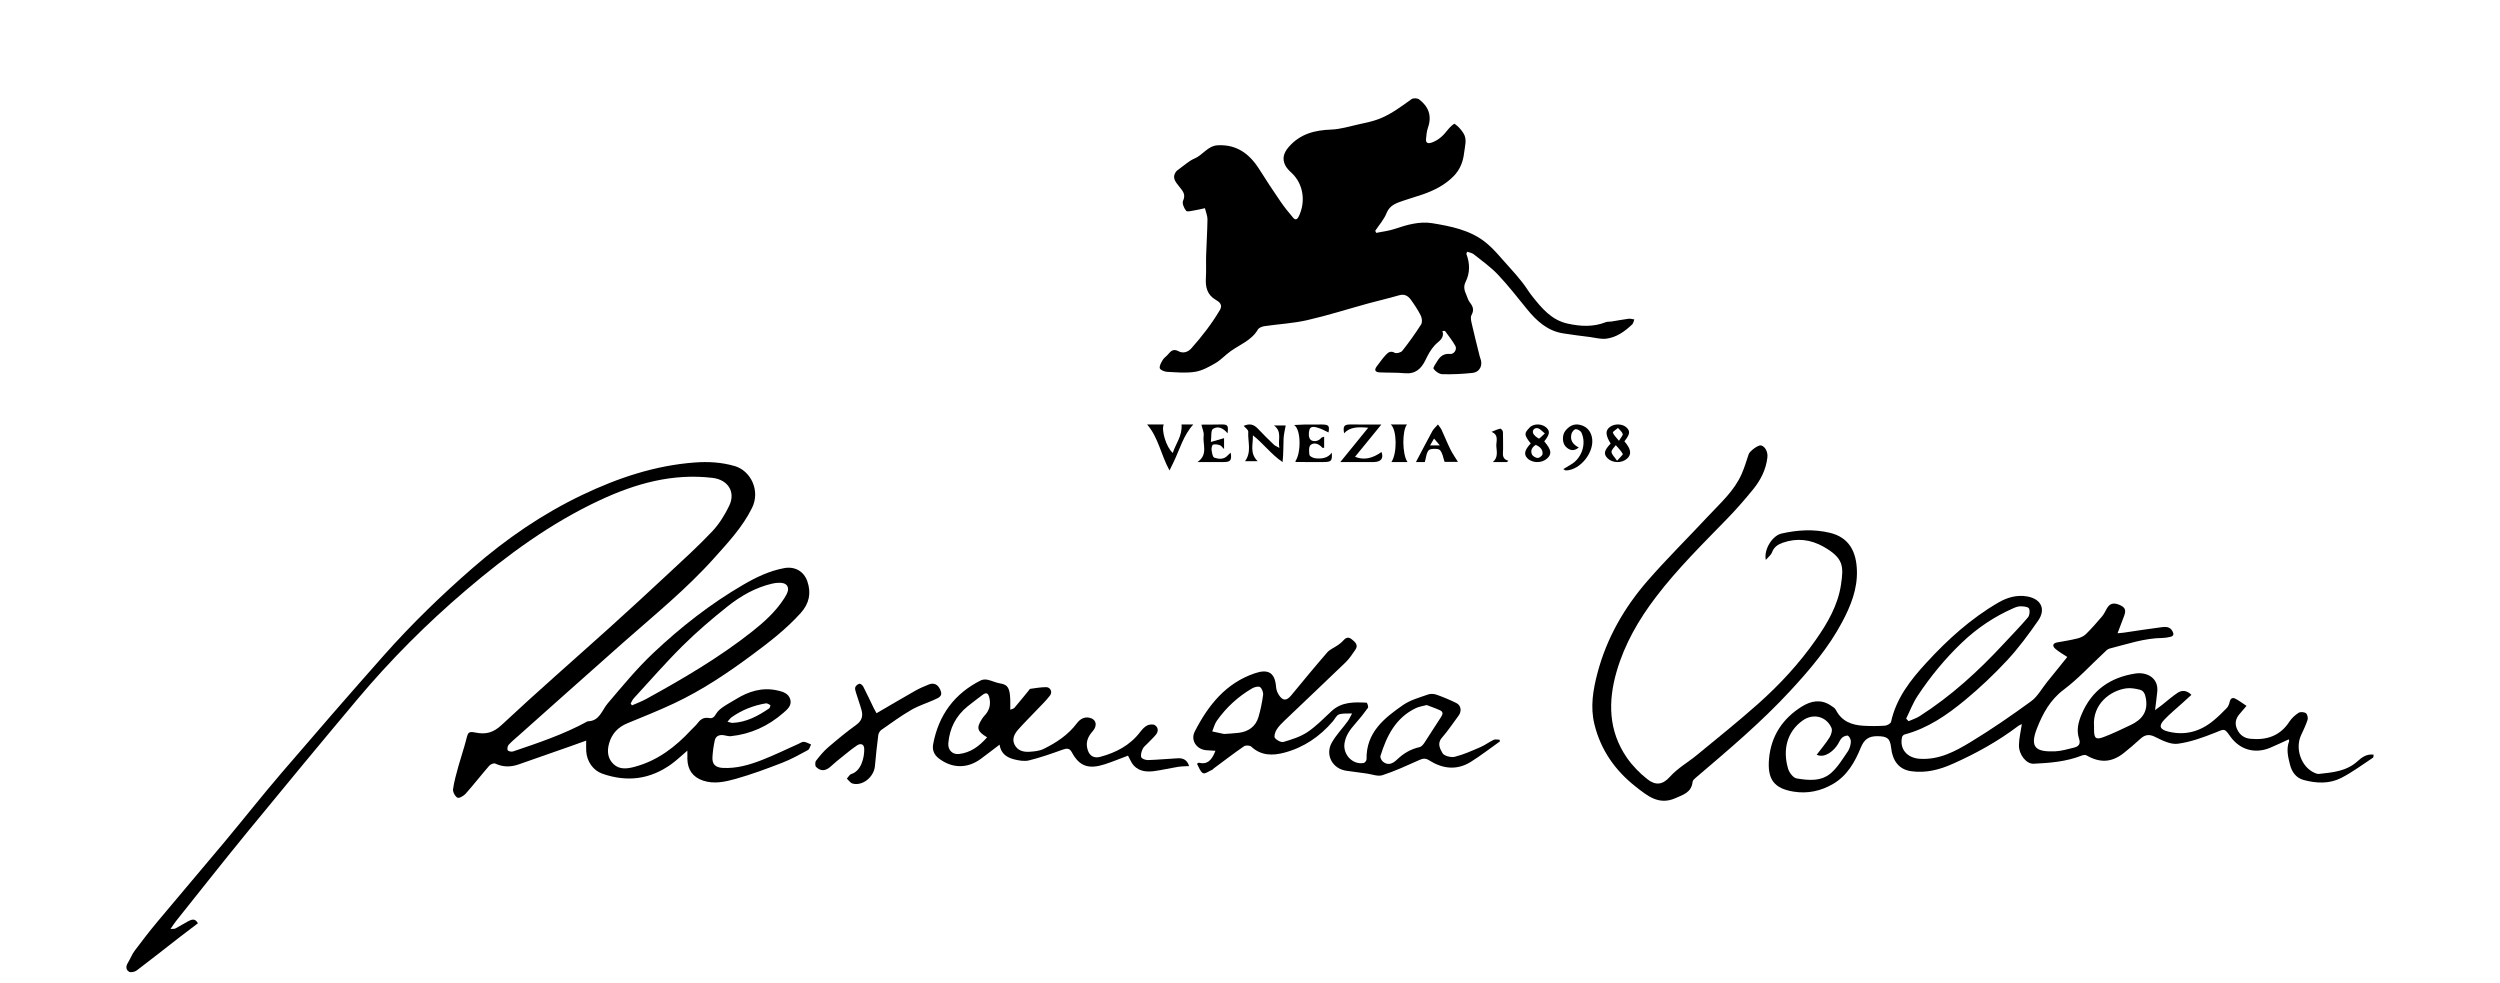 <svg width="178" height="70" viewBox="0 0 178 70" fill="none" xmlns="http://www.w3.org/2000/svg">
<path d="M85.791 14.823C85.522 14.881 85.286 14.942 85.046 14.979C84.843 15.01 84.531 15.103 84.454 15.009C84.302 14.828 84.152 14.471 84.233 14.299C84.459 13.817 84.18 13.572 83.941 13.26C83.718 12.97 83.429 12.666 83.712 12.252C83.774 12.161 83.872 12.091 83.964 12.026C84.325 11.769 84.662 11.45 85.06 11.282C85.647 11.033 85.995 10.382 86.697 10.344C88.05 10.272 88.968 10.95 89.664 12.056C90.153 12.835 90.661 13.603 91.181 14.361C91.454 14.76 91.761 15.137 92.075 15.506C92.239 15.698 92.371 15.622 92.477 15.4C92.975 14.36 92.814 13.098 91.953 12.301C91.782 12.143 91.606 11.966 91.505 11.76C91.272 11.285 91.407 10.87 91.754 10.469C92.567 9.528 93.611 9.267 94.789 9.225C95.435 9.202 96.076 8.998 96.715 8.858C97.182 8.756 97.656 8.662 98.104 8.499C98.99 8.175 99.74 7.607 100.501 7.059C100.622 6.973 100.917 6.984 101.039 7.075C101.71 7.582 101.966 8.242 101.672 9.085C101.582 9.344 101.556 9.629 101.532 9.906C101.505 10.207 101.707 10.231 101.919 10.158C102.395 9.994 102.752 9.673 103.057 9.271C103.199 9.083 103.519 8.782 103.571 8.817C103.817 8.984 104.034 9.227 104.197 9.485C104.474 9.924 104.298 10.405 104.246 10.874C104.175 11.514 103.954 12.074 103.505 12.536C102.883 13.176 102.112 13.559 101.289 13.846C100.855 13.997 100.411 14.116 99.977 14.269C99.474 14.447 98.961 14.568 98.718 15.182C98.538 15.635 98.19 16.018 97.917 16.432C97.94 16.482 97.963 16.532 97.985 16.581C98.428 16.489 98.886 16.442 99.311 16.297C100.181 16 101.08 15.746 101.977 15.892C103.29 16.107 104.635 16.372 105.721 17.216C106.375 17.724 106.899 18.409 107.468 19.026C107.793 19.377 108.103 19.743 108.399 20.119C108.643 20.427 108.842 20.773 109.087 21.081C109.774 21.947 110.467 22.793 111.633 23.046C112.551 23.244 113.443 23.29 114.334 22.939C114.457 22.891 114.606 22.914 114.741 22.892C115.147 22.827 115.549 22.747 115.956 22.695C116.088 22.677 116.228 22.727 116.364 22.745C116.315 22.864 116.297 23.016 116.212 23.097C115.688 23.598 115.098 24.019 114.372 24.114C114 24.163 113.605 24.048 113.222 23.999C112.577 23.915 111.931 23.839 111.289 23.735C110.189 23.558 109.419 22.864 108.737 22.029C108.056 21.194 107.394 20.337 106.656 19.556C106.14 19.011 105.514 18.57 104.924 18.099C104.8 18.001 104.618 17.979 104.467 17.923C104.424 18.027 104.398 18.058 104.405 18.076C104.66 18.751 104.676 19.426 104.349 20.076C104.182 20.409 104.267 20.695 104.402 20.994C104.483 21.174 104.531 21.38 104.649 21.53C104.878 21.82 104.973 22.066 104.768 22.442C104.669 22.625 104.768 22.939 104.822 23.183C104.973 23.859 105.147 24.529 105.313 25.201C105.336 25.297 105.355 25.395 105.392 25.485C105.604 26.002 105.371 26.497 104.824 26.554C104.119 26.627 103.407 26.662 102.699 26.643C102.477 26.637 102.202 26.45 102.07 26.259C102.012 26.175 102.236 25.872 102.354 25.681C102.558 25.35 102.822 25.157 103.25 25.202C103.526 25.231 103.756 24.878 103.623 24.634C103.417 24.256 103.14 23.919 102.888 23.569C102.874 23.55 102.81 23.567 102.699 23.567C102.867 24.103 102.438 24.277 102.158 24.579C101.886 24.872 101.68 25.242 101.506 25.609C101.199 26.258 100.778 26.646 100.013 26.574C99.423 26.518 98.826 26.542 98.233 26.514C97.931 26.5 97.814 26.36 98.03 26.079C98.244 25.803 98.44 25.51 98.679 25.259C98.833 25.099 99.011 24.951 99.3 25.118C99.422 25.189 99.747 25.101 99.845 24.977C100.322 24.374 100.772 23.746 101.185 23.097C101.278 22.951 101.248 22.649 101.163 22.477C100.964 22.076 100.713 21.698 100.451 21.337C100.253 21.066 99.997 20.913 99.62 21.023C98.892 21.237 98.151 21.403 97.419 21.604C95.972 22.001 94.538 22.46 93.078 22.794C92.08 23.022 91.044 23.074 90.028 23.223C89.862 23.248 89.64 23.33 89.565 23.459C89.108 24.238 88.291 24.527 87.615 25.009C87.245 25.274 86.931 25.627 86.542 25.854C86.087 26.119 85.595 26.393 85.09 26.473C84.438 26.576 83.756 26.509 83.089 26.474C82.904 26.465 82.605 26.337 82.577 26.213C82.537 26.041 82.683 25.806 82.791 25.623C82.874 25.482 83.028 25.386 83.139 25.26C83.353 25.02 83.515 24.791 83.926 25.014C84.193 25.158 84.55 25.111 84.827 24.799C85.583 23.946 86.279 23.054 86.859 22.067C87.084 21.684 86.794 21.484 86.569 21.353C85.937 20.986 85.819 20.433 85.86 19.767C85.892 19.245 85.86 18.72 85.876 18.197C85.903 17.333 85.96 16.471 85.972 15.608C85.973 15.37 85.864 15.129 85.791 14.823Z" fill="black"/>
<path d="M48.941 53.445C48.505 53.816 48.176 54.135 47.807 54.401C46.29 55.498 44.647 55.704 42.883 55.086C42.23 54.856 41.782 54.214 41.739 53.481C41.725 53.261 41.737 53.04 41.737 52.731C41.316 52.882 40.975 53.008 40.631 53.128C39.398 53.561 38.165 53.994 36.931 54.425C36.366 54.622 35.815 54.628 35.258 54.365C35.159 54.318 34.921 54.419 34.831 54.524C34.262 55.178 33.729 55.864 33.154 56.512C33.013 56.669 32.688 56.856 32.573 56.795C32.401 56.703 32.231 56.387 32.257 56.192C32.332 55.635 32.494 55.087 32.643 54.542C32.821 53.897 33.044 53.263 33.206 52.614C33.328 52.125 33.373 52.061 33.881 52.163C34.594 52.306 35.128 52.167 35.718 51.616C38.242 49.255 40.851 46.987 43.419 44.672C44.822 43.407 46.211 42.126 47.592 40.838C48.647 39.855 49.718 38.886 50.707 37.838C51.204 37.311 51.608 36.661 51.922 36.004C52.395 35.019 51.824 34.155 50.735 34.025C47.891 33.686 45.259 34.426 42.72 35.609C39.209 37.245 36.117 39.515 33.181 42.016C30.394 44.391 27.812 46.974 25.456 49.778C22.834 52.899 20.236 56.04 17.652 59.193C15.922 61.304 14.235 63.451 12.53 65.584C12.409 65.736 12.306 65.902 12.139 66.142C12.302 66.128 12.41 66.148 12.486 66.108C12.794 65.946 13.089 65.76 13.395 65.596C13.636 65.467 13.887 65.36 14.091 65.737C13.655 66.069 13.221 66.391 12.796 66.722C11.778 67.512 10.771 68.314 9.743 69.089C9.605 69.194 9.327 69.262 9.197 69.191C8.976 69.07 8.939 68.823 9.096 68.57C9.271 68.288 9.386 67.965 9.582 67.701C10.11 66.993 10.65 66.294 11.216 65.616C12.795 63.724 14.397 61.851 15.976 59.959C17.348 58.315 18.674 56.631 20.067 55.006C22.474 52.199 24.897 49.406 27.349 46.641C29.313 44.427 31.435 42.371 33.667 40.429C36.043 38.362 38.618 36.594 41.459 35.238C44.003 34.024 46.649 33.136 49.483 32.928C50.434 32.858 51.375 32.912 52.307 33.182C53.453 33.513 54.154 34.937 53.543 36.168C52.863 37.539 51.843 38.622 50.846 39.737C48.871 41.947 46.572 43.806 44.361 45.761C41.876 47.959 39.402 50.169 36.924 52.375C36.683 52.589 36.431 52.792 36.216 53.031C36.138 53.119 36.098 53.333 36.153 53.419C36.203 53.499 36.42 53.54 36.532 53.502C38.341 52.888 40.154 52.282 41.838 51.357C42.694 51.35 42.847 50.575 43.274 50.075C44.317 48.851 45.344 47.597 46.51 46.498C48.466 44.653 50.584 42.992 52.916 41.636C53.829 41.105 54.778 40.645 55.836 40.45C56.584 40.313 57.231 40.664 57.482 41.388C57.775 42.237 57.611 42.98 57.011 43.646C55.983 44.788 54.776 45.718 53.549 46.627C51.797 47.926 49.989 49.139 48.014 50.07C46.918 50.585 45.792 51.035 44.671 51.496C44.006 51.77 43.564 52.234 43.369 52.925C43.214 53.471 43.258 54.005 43.685 54.407C44.123 54.82 44.684 54.732 45.196 54.594C46.811 54.162 48.085 53.186 49.205 51.979C49.367 51.805 49.554 51.65 49.695 51.46C49.9 51.185 50.146 51.06 50.486 51.125C50.752 51.176 50.872 51.024 50.999 50.806C51.108 50.62 51.297 50.467 51.479 50.34C51.776 50.135 52.099 49.966 52.408 49.776C53.307 49.22 54.265 48.925 55.324 49.154C55.719 49.239 56.152 49.358 56.272 49.813C56.386 50.244 56.047 50.519 55.769 50.762C54.697 51.693 53.459 52.269 52.039 52.416C51.865 52.434 51.682 52.364 51.502 52.342C51.198 52.304 50.956 52.417 50.89 52.721C50.804 53.115 50.748 53.521 50.726 53.924C50.7 54.422 50.951 54.646 51.458 54.675C52.429 54.729 53.342 54.464 54.226 54.122C55.117 53.777 55.977 53.352 56.851 52.963C56.979 52.906 57.115 52.805 57.237 52.817C57.412 52.835 57.578 52.939 57.748 53.007C57.675 53.143 57.638 53.345 57.524 53.406C56.926 53.73 56.326 54.064 55.693 54.309C54.601 54.731 53.499 55.142 52.373 55.458C51.631 55.666 50.845 55.841 50.063 55.581C49.331 55.337 48.959 54.814 48.941 54.039C48.939 53.876 48.941 53.71 48.941 53.445ZM44.903 50.092C44.934 50.136 44.965 50.179 44.996 50.223C45.339 50.071 45.694 49.942 46.021 49.761C48.626 48.327 51.192 46.828 53.534 44.98C54.4 44.297 55.224 43.556 55.83 42.613C56.029 42.302 56.271 41.894 55.969 41.623C55.774 41.448 55.312 41.477 55 41.549C53.795 41.823 52.733 42.434 51.781 43.193C50.679 44.07 49.603 44.992 48.603 45.983C47.393 47.182 46.273 48.472 45.119 49.727C45.026 49.83 44.974 49.97 44.903 50.092ZM51.797 51.389C51.981 51.432 52.072 51.475 52.161 51.47C53.143 51.426 53.971 50.977 54.76 50.441C54.82 50.401 54.864 50.216 54.849 50.206C54.749 50.145 54.624 50.062 54.522 50.08C53.634 50.231 52.811 50.555 52.074 51.08C51.989 51.14 51.931 51.237 51.797 51.389Z" fill="black"/>
<path d="M147.191 46.776C146.893 46.577 146.591 46.415 146.342 46.195C146.128 46.007 146.123 45.802 146.48 45.738C146.964 45.652 147.452 45.574 147.927 45.455C148.141 45.401 148.37 45.294 148.524 45.143C148.922 44.75 149.293 44.327 149.655 43.901C149.797 43.734 149.895 43.529 150.002 43.334C150.205 42.964 150.488 42.882 150.922 43.074C151.312 43.248 151.39 43.428 151.241 43.844C151.099 44.234 150.947 44.62 150.769 45.089C150.973 45.07 151.089 45.064 151.204 45.047C152.107 44.915 153.009 44.769 153.914 44.656C154.196 44.621 154.503 44.606 154.682 44.947C154.805 45.18 154.745 45.292 154.52 45.346C154.343 45.388 154.159 45.421 153.978 45.423C152.666 45.435 151.44 45.866 150.191 46.181C150.031 46.222 149.897 46.389 149.764 46.512C148.828 47.38 147.959 48.338 146.942 49.1C145.97 49.828 145.449 50.802 145.037 51.846C144.48 53.255 144.988 53.547 146.335 53.494C146.777 53.476 147.215 53.337 147.651 53.235C147.981 53.158 148.16 52.987 148.031 52.601C147.829 51.998 147.971 51.424 148.214 50.85C148.934 49.143 150.252 48.226 152.052 47.953C152.832 47.835 153.694 48.247 153.598 49.24C153.56 49.636 153.504 50.029 153.44 50.562C153.66 50.399 153.794 50.305 153.923 50.203C154.298 49.91 154.652 49.586 155.049 49.326C155.35 49.129 155.689 49.133 156.029 49.473C155.795 49.685 155.571 49.886 155.35 50.089C154.926 50.475 154.478 50.838 154.087 51.254C153.679 51.688 153.777 51.939 154.376 52.089C155.587 52.389 156.66 52.084 157.604 51.301C157.938 51.024 158.253 50.72 158.553 50.404C158.66 50.292 158.72 50.12 158.755 49.965C158.809 49.722 158.959 49.646 159.152 49.744C159.42 49.88 159.662 50.068 159.952 50.257C159.764 50.477 159.623 50.649 159.476 50.815C159.179 51.148 159.09 51.512 159.287 51.93C159.477 52.333 159.786 52.559 160.232 52.602C161.387 52.713 162.342 52.4 163.004 51.383C163.166 51.134 163.408 50.916 163.659 50.752C163.783 50.672 164.055 50.692 164.179 50.779C164.284 50.853 164.344 51.112 164.3 51.251C164.177 51.635 163.993 52.001 163.826 52.371C163.398 53.323 163.86 54.612 164.785 55.021C164.884 55.066 165.002 55.115 165.105 55.103C166.085 54.999 167.067 54.916 167.855 54.201C168.156 53.928 168.505 53.663 169 53.731C168.985 53.822 168.997 53.922 168.96 53.945C168.211 54.438 167.487 54.984 166.693 55.39C165.854 55.819 164.927 55.78 164.023 55.536C163.458 55.383 163.169 54.937 163.042 54.424C162.908 53.887 162.771 53.33 162.986 52.771C162.998 52.74 162.972 52.694 162.96 52.642C162.51 52.846 162.076 53.056 161.632 53.242C160.546 53.696 159.465 53.382 158.79 52.426C158.366 51.826 158.394 51.897 157.73 52.162C156.867 52.506 155.969 52.834 155.057 52.955C154.547 53.023 153.947 52.718 153.446 52.468C153.018 52.255 152.726 52.305 152.4 52.6C152.014 52.948 151.623 53.292 151.215 53.614C150.351 54.296 149.519 54.336 148.564 53.785C148.482 53.737 148.329 53.753 148.231 53.792C147.126 54.23 145.96 54.323 144.792 54.378C144.282 54.402 143.743 53.742 143.749 53.065C143.753 52.575 143.879 52.085 143.955 51.559C143.889 51.591 143.791 51.619 143.714 51.677C142.267 52.775 140.687 53.652 139.03 54.387C138.098 54.802 137.135 55.058 136.077 54.911C135.169 54.785 134.744 54.121 134.649 53.246C134.576 52.578 134.379 52.422 133.675 52.416C133.057 52.412 132.732 52.636 132.488 53.231C132.07 54.256 131.52 55.233 130.504 55.822C129.639 56.323 128.701 56.525 127.71 56.365C126.313 56.14 125.816 55.49 125.958 53.998C126.109 52.389 126.928 51.155 128.297 50.303C128.925 49.913 129.615 49.763 130.305 50.201C130.457 50.297 130.639 50.4 130.715 50.547C131.129 51.364 131.852 51.629 132.693 51.675C133.199 51.703 133.709 51.702 134.214 51.667C134.368 51.656 134.618 51.514 134.644 51.393C135.01 49.708 136.042 48.401 137.159 47.186C138.669 45.541 140.327 44.039 142.279 42.905C142.908 42.539 143.6 42.334 144.345 42.468C145.326 42.646 145.684 43.373 145.117 44.188C144.439 45.163 143.728 46.13 142.921 47C141.979 48.014 140.965 48.977 139.896 49.858C138.62 50.911 137.254 51.857 135.609 52.294C135.534 52.315 135.441 52.407 135.424 52.481C135.235 53.34 135.792 53.968 136.687 54.026C138.061 54.115 139.204 53.501 140.294 52.841C141.781 51.941 143.216 50.949 144.621 49.925C145.079 49.59 145.372 49.03 145.741 48.574C146.241 47.953 146.742 47.333 147.191 46.776ZM135.718 51.166C135.775 51.227 135.832 51.287 135.89 51.349C136.154 51.231 136.44 51.144 136.681 50.989C138.921 49.559 140.861 47.781 142.659 45.843C143.24 45.216 143.841 44.606 144.391 43.956C144.512 43.813 144.547 43.481 144.462 43.322C144.396 43.198 144.08 43.172 143.874 43.168C143.699 43.164 143.514 43.233 143.349 43.306C141.988 43.904 140.774 44.719 139.699 45.744C138.494 46.892 137.445 48.168 136.531 49.551C136.201 50.049 135.986 50.625 135.718 51.166ZM129.348 53.739C129.676 53.304 130.003 52.923 130.266 52.501C130.383 52.315 130.478 52.002 130.401 51.826C130.033 50.995 129.093 50.768 128.346 51.302C127.196 52.126 126.924 53.44 127.317 54.746C127.398 55.015 127.676 55.38 127.913 55.422C128.774 55.571 129.698 55.654 130.402 55.013C130.868 54.59 131.206 54.023 131.567 53.496C131.695 53.309 131.763 53.056 131.782 52.827C131.793 52.681 131.7 52.469 131.584 52.389C131.507 52.336 131.271 52.426 131.165 52.518C131.034 52.632 130.961 52.812 130.87 52.968C130.607 53.419 129.944 54.017 129.348 53.739ZM149.096 51.725C149.096 51.809 149.095 51.893 149.096 51.977C149.101 52.565 149.224 52.685 149.774 52.48C150.426 52.236 151.055 51.925 151.687 51.629C152.502 51.248 152.963 50.675 152.783 49.708C152.727 49.41 152.633 49.179 152.356 49.108C152.049 49.03 151.714 48.97 151.405 49.009C150.263 49.158 148.965 50.129 149.096 51.725Z" fill="black"/>
<path d="M125.726 39.866C125.569 39.127 126.191 38.137 126.844 37.988C127.979 37.73 129.129 37.66 130.277 37.933C131.639 38.256 132.177 39.256 132.213 40.65C132.247 41.964 131.771 43.139 131.17 44.275C130.201 46.105 128.875 47.662 127.48 49.173C125.4 51.426 123.062 53.393 120.737 55.375C120.645 55.453 120.523 55.559 120.513 55.662C120.438 56.419 119.853 56.58 119.283 56.832C118.097 57.356 117.277 56.647 116.472 56.018C115.006 54.871 113.971 53.405 113.522 51.565C113.219 50.327 113.425 49.115 113.74 47.919C114.395 45.432 115.651 43.249 117.326 41.33C118.701 39.754 120.195 38.282 121.622 36.75C122.496 35.813 123.476 34.955 124.006 33.748C124.206 33.293 124.347 32.811 124.506 32.339C124.581 32.113 125.187 31.669 125.382 31.712C125.667 31.776 125.885 32.162 125.838 32.571C125.739 33.431 125.36 34.181 124.826 34.838C124.245 35.552 123.638 36.249 122.998 36.909C121.239 38.722 119.434 40.492 117.899 42.511C116.673 44.12 115.673 45.853 115.106 47.804C114.484 49.939 114.518 52.031 115.822 53.933C116.217 54.509 116.73 55.033 117.278 55.468C117.876 55.943 118.379 55.89 118.907 55.298C119.444 54.694 120.188 54.279 120.822 53.756C122.285 52.551 123.767 51.367 125.183 50.107C126.717 48.742 128.11 47.237 129.293 45.544C130.131 44.345 130.863 43.083 131.079 41.626C131.269 40.342 131.282 39.743 129.836 38.926C128.913 38.405 127.945 38.288 126.934 38.642C126.578 38.768 126.297 38.954 126.161 39.343C126.1 39.514 125.918 39.642 125.726 39.866Z" fill="black"/>
<path d="M85.35 54.304C85.907 54.444 86.253 54.212 86.54 53.456C86.328 53.443 86.132 53.427 85.937 53.419C85.217 53.392 84.742 52.718 85.067 52.085C86.022 50.22 87.273 48.636 89.353 47.934C90.275 47.623 90.78 47.866 90.857 48.918C90.871 49.114 90.951 49.324 91.06 49.488C91.345 49.919 91.608 49.907 91.937 49.508C92.781 48.484 93.624 47.459 94.494 46.457C94.684 46.238 94.988 46.121 95.234 45.948C95.367 45.855 95.504 45.759 95.609 45.637C95.795 45.422 95.98 45.303 96.242 45.516C96.487 45.715 96.741 45.919 96.495 46.271C96.282 46.577 96.076 46.898 95.811 47.154C94.369 48.547 92.908 49.92 91.46 51.305C91.251 51.505 91.038 51.714 90.889 51.958C90.787 52.124 90.692 52.434 90.774 52.542C90.899 52.706 91.217 52.874 91.39 52.824C91.976 52.65 92.588 52.462 93.089 52.126C93.715 51.708 94.249 51.148 94.807 50.631C95.529 49.961 96.412 49.986 97.299 50.031C97.343 50.033 97.448 50.326 97.399 50.394C97.12 50.787 96.816 51.163 96.497 51.525C96.137 51.934 95.818 52.354 95.73 52.914C95.603 53.726 96.314 54.473 97.101 54.323C97.183 54.307 97.3 54.152 97.298 54.063C97.259 52.158 98.55 51.132 99.903 50.194C100.422 49.835 101.077 49.664 101.683 49.446C101.863 49.381 102.107 49.399 102.291 49.465C102.77 49.635 103.242 49.833 103.697 50.06C104.028 50.225 104.084 50.64 103.856 50.948C103.461 51.482 103.092 52.037 102.657 52.536C102.303 52.941 102.549 53.337 102.704 53.621C102.811 53.819 103.31 53.95 103.578 53.883C104.208 53.727 104.811 53.452 105.411 53.193C105.737 53.052 106.027 52.828 106.349 52.676C106.465 52.621 106.627 52.667 106.768 52.667C106.777 52.707 106.786 52.748 106.794 52.788C106.102 53.278 105.431 53.803 104.712 54.25C103.713 54.87 102.698 54.738 101.741 54.127C101.467 53.954 101.278 54.014 101.021 54.129C100.167 54.51 99.314 54.906 98.428 55.194C98.1 55.301 97.682 55.125 97.306 55.075C96.831 55.012 96.356 54.941 95.881 54.881C94.874 54.755 94.32 53.739 94.835 52.854C95.144 52.321 95.583 51.864 95.95 51.363C96.076 51.191 96.162 50.988 96.267 50.799C95.955 50.814 95.625 50.773 95.339 50.866C95.16 50.923 95.048 51.184 94.904 51.352C93.975 52.439 92.838 53.217 91.453 53.587C90.613 53.81 89.793 53.816 89.088 53.159C88.988 53.067 88.693 53.053 88.577 53.132C87.843 53.638 87.133 54.182 86.416 54.714C86.382 54.738 86.362 54.784 86.326 54.799C86.098 54.896 85.796 55.123 85.653 55.049C85.449 54.943 85.361 54.614 85.223 54.38C85.265 54.355 85.307 54.33 85.35 54.304ZM101.58 50.199C101.279 50.281 101.03 50.313 100.815 50.415C99.372 51.101 98.729 52.397 98.288 53.829C98.254 53.94 98.366 54.154 98.474 54.239C98.784 54.484 99.102 54.435 99.469 54.082C99.929 53.64 100.447 53.333 101.075 53.195C101.208 53.166 101.335 53.01 101.42 52.883C101.822 52.276 102.2 51.655 102.604 51.05C102.74 50.847 102.762 50.681 102.533 50.574C102.216 50.428 101.884 50.317 101.58 50.199ZM87.129 52.245C87.129 52.25 87.13 52.255 87.13 52.26C87.488 52.234 87.848 52.222 88.204 52.176C88.892 52.087 89.401 51.734 89.603 51.054C89.754 50.541 89.862 50.011 89.932 49.482C89.956 49.3 89.854 49.02 89.714 48.922C89.6 48.842 89.315 48.918 89.156 49.01C88.15 49.593 87.31 50.37 86.638 51.319C86.482 51.539 86.417 51.823 86.31 52.078C86.569 52.134 86.829 52.19 87.088 52.245C87.101 52.248 87.115 52.245 87.129 52.245Z" fill="black"/>
<path d="M80.314 53.802C79.743 54.015 79.209 54.238 78.659 54.416C77.546 54.776 76.862 54.595 76.309 53.553C76.144 53.243 75.929 53.279 75.634 53.385C74.857 53.666 74.072 53.939 73.271 54.139C72.945 54.22 72.558 54.155 72.221 54.07C71.713 53.942 71.271 53.686 71.167 53.02C70.688 53.384 70.26 53.719 69.821 54.04C68.863 54.739 67.778 54.718 66.837 53.995C66.5 53.737 66.365 53.38 66.441 52.98C66.832 50.909 67.956 49.379 69.845 48.438C69.982 48.37 70.177 48.369 70.33 48.402C70.621 48.464 70.897 48.607 71.189 48.655C71.65 48.731 71.823 48.88 71.9 49.408C71.926 49.59 71.927 49.776 71.933 49.961C71.938 50.13 71.933 50.298 71.933 50.532C72.07 50.471 72.174 50.458 72.225 50.398C72.564 50.001 72.891 49.594 73.223 49.191C73.266 49.139 73.308 49.051 73.358 49.044C73.731 48.992 74.107 48.928 74.482 48.925C74.781 48.922 74.954 49.262 74.767 49.51C74.497 49.87 74.166 50.184 73.855 50.512C73.406 50.986 72.941 51.444 72.507 51.932C72.237 52.236 72.029 52.602 72.238 53.021C72.448 53.442 72.857 53.553 73.281 53.526C73.627 53.505 74.002 53.473 74.304 53.325C75.21 52.879 76.05 52.327 76.672 51.499C76.891 51.207 77.183 51.029 77.547 51.098C78.048 51.194 78.167 51.657 77.793 52.072C77.428 52.477 77.274 52.907 77.459 53.438C77.599 53.837 77.912 54.001 78.328 53.889C79.46 53.588 80.455 53.071 81.184 52.113C81.321 51.934 81.485 51.751 81.678 51.653C81.831 51.575 82.097 51.547 82.228 51.631C82.47 51.786 82.493 52.069 82.305 52.302C82.118 52.533 81.893 52.733 81.688 52.949C81.57 53.072 81.419 53.183 81.355 53.331C81.275 53.511 81.198 53.753 81.258 53.915C81.302 54.031 81.577 54.123 81.745 54.117C82.452 54.095 83.158 54.024 83.864 53.989C84.229 53.971 84.526 54.095 84.664 54.546C84.379 54.564 84.121 54.559 83.87 54.6C83.325 54.688 82.785 54.816 82.238 54.895C81.691 54.975 81.143 54.947 80.732 54.514C80.555 54.33 80.462 54.062 80.314 53.802ZM70.281 52.497C69.565 52.07 69.508 51.824 69.915 51.191C69.968 51.108 70.028 51.027 70.095 50.956C70.444 50.588 70.562 50.165 70.439 49.665C70.359 49.338 70.219 49.275 69.942 49.486C69.593 49.75 69.243 50.013 68.901 50.287C68.063 50.963 67.608 51.855 67.52 52.92C67.481 53.391 67.809 53.737 68.273 53.686C69.092 53.596 69.72 53.138 70.281 52.497Z" fill="black"/>
<path d="M62.408 50.782C63.372 50.221 64.271 49.687 65.181 49.172C65.481 49.003 65.803 48.87 66.121 48.739C66.514 48.577 66.824 48.739 66.992 49.228C67.111 49.575 66.807 49.69 66.583 49.794C66.025 50.053 65.425 50.232 64.895 50.538C64.157 50.965 63.461 51.472 62.76 51.962C62.65 52.039 62.551 52.202 62.534 52.337C62.439 53.069 62.361 53.805 62.296 54.54C62.226 55.325 61.413 55.986 60.702 55.788C60.547 55.745 60.431 55.56 60.296 55.44C60.4 55.327 60.484 55.15 60.609 55.112C61.346 54.89 61.555 53.868 61.533 53.3C61.52 52.996 61.292 52.884 60.998 53.086C60.511 53.422 60.058 53.811 59.595 54.183C59.434 54.313 59.283 54.457 59.125 54.593C58.766 54.904 58.435 54.927 58.107 54.608C58.03 54.534 58.026 54.266 58.098 54.171C58.357 53.832 58.634 53.496 58.954 53.219C59.606 52.657 60.271 52.109 60.967 51.607C61.36 51.322 61.459 50.989 61.341 50.561C61.228 50.147 61.076 49.743 60.951 49.331C60.912 49.201 60.856 49.045 60.895 48.933C60.934 48.823 61.075 48.706 61.19 48.683C61.267 48.667 61.413 48.788 61.462 48.882C61.723 49.389 61.963 49.907 62.212 50.42C62.279 50.554 62.354 50.683 62.408 50.782Z" fill="black"/>
<path d="M89.206 30.994C89.231 31.614 88.953 32.267 89.548 32.839C89.238 32.839 88.954 32.839 88.645 32.839C89.136 32.177 88.831 31.438 88.876 30.736C88.884 30.603 88.663 30.457 88.551 30.322C88.983 30.134 89.271 30.207 89.591 30.552C89.946 30.935 90.325 31.3 90.702 31.664C90.777 31.737 90.889 31.776 91.091 31.892C90.974 31.295 91.304 30.739 90.707 30.291C91.032 30.291 91.333 30.291 91.542 30.291C91.491 30.59 91.407 30.904 91.392 31.22C91.367 31.767 91.385 32.315 91.319 32.9C90.515 32.356 89.96 31.585 89.206 30.994Z" fill="black"/>
<path d="M87.626 32.23C87.712 32.757 87.611 32.893 87.169 32.897C86.566 32.903 85.963 32.899 85.262 32.899C86.043 32.353 85.613 31.634 85.701 31.017C85.734 30.786 85.606 30.531 85.54 30.234C85.67 30.234 85.877 30.236 86.085 30.233C86.385 30.23 86.684 30.223 86.983 30.221C87.415 30.218 87.475 30.294 87.402 30.852C87.102 30.482 86.71 30.303 86.359 30.541C86.206 30.644 86.267 31.059 86.213 31.468C86.582 31.361 86.851 31.283 87.153 31.196C87.153 31.386 87.153 31.641 87.153 31.973C87.014 31.84 86.947 31.727 86.853 31.698C86.7 31.649 86.515 31.613 86.371 31.658C86.3 31.68 86.247 31.904 86.263 32.026C86.29 32.224 86.336 32.542 86.453 32.581C86.774 32.692 87.145 32.733 87.422 32.417C87.469 32.361 87.53 32.316 87.626 32.23Z" fill="black"/>
<path d="M95.43 32.898C96.129 32.039 96.745 31.281 97.417 30.454C96.689 30.392 96.13 30.389 95.698 30.848C95.609 30.301 95.705 30.212 96.251 30.222C96.906 30.234 97.561 30.225 98.353 30.225C97.681 31.048 97.082 31.782 96.478 32.523C97.098 32.776 97.705 32.655 98.363 32.18C98.531 32.634 98.328 32.895 97.792 32.898C97.049 32.902 96.306 32.898 95.43 32.898Z" fill="black"/>
<path d="M94.825 32.231C94.857 32.834 94.798 32.893 94.204 32.898C93.566 32.904 92.928 32.897 92.291 32.893C92.266 32.893 92.243 32.866 92.22 32.851C92.639 32.306 92.648 30.581 92.14 30.26C92.442 30.246 92.658 30.23 92.874 30.227C93.279 30.222 93.683 30.218 94.088 30.224C94.61 30.23 94.672 30.302 94.591 30.79C94.345 30.677 94.116 30.544 93.863 30.465C93.64 30.396 93.312 30.311 93.233 30.588C93.168 30.819 93.157 31.159 93.316 31.312C93.473 31.463 93.87 31.449 94.072 31.176C94.097 31.142 94.173 31.134 94.279 31.094C94.279 31.377 94.279 31.624 94.279 31.881C94.236 31.881 94.165 31.896 94.15 31.879C93.937 31.625 93.595 31.469 93.332 31.667C93.166 31.791 93.201 32.144 93.232 32.388C93.244 32.482 93.484 32.609 93.635 32.627C94.091 32.682 94.531 32.631 94.825 32.231Z" fill="black"/>
<path d="M108.988 31.574C108.46 30.919 108.553 30.833 108.893 30.457C109.192 30.126 109.813 30.157 110.121 30.464C110.374 30.716 110.332 30.95 109.95 31.426C110.46 32.025 110.509 32.32 110.153 32.646C109.774 32.995 109.085 32.983 108.744 32.621C108.48 32.341 108.548 32.047 108.988 31.574ZM109.351 31.672C109.085 31.836 108.95 32.073 109.075 32.354C109.132 32.481 109.341 32.603 109.485 32.607C109.602 32.611 109.814 32.446 109.827 32.337C109.868 32.002 109.637 31.807 109.351 31.672ZM109.992 30.861C109.776 30.689 109.659 30.535 109.511 30.493C109.284 30.43 109.095 30.61 109.147 30.808C109.19 30.978 109.393 31.131 109.561 31.225C109.608 31.251 109.785 31.04 109.992 30.861Z" fill="black"/>
<path d="M115.658 31.423C116.134 31.973 116.19 32.35 115.843 32.659C115.469 32.992 114.807 32.978 114.459 32.63C114.156 32.326 114.212 32.064 114.679 31.584C114.309 30.982 114.291 30.658 114.615 30.407C114.958 30.141 115.542 30.164 115.826 30.454C116.083 30.717 116.048 30.923 115.658 31.423ZM115.134 32.806C115.341 32.565 115.569 32.37 115.541 32.319C115.416 32.088 115.217 31.899 115.045 31.694C114.935 31.855 114.733 32.02 114.74 32.175C114.748 32.352 114.943 32.519 115.134 32.806ZM115.27 31.385C115.406 31.151 115.565 30.996 115.537 30.898C115.488 30.736 115.319 30.611 115.201 30.47C115.071 30.583 114.817 30.738 114.837 30.8C114.897 30.984 115.067 31.129 115.27 31.385Z" fill="black"/>
<path d="M100.813 32.9C101.211 32.147 101.589 31.417 101.984 30.693C102.064 30.547 102.207 30.424 102.381 30.221C102.504 30.398 102.589 30.49 102.637 30.595C102.851 31.058 103.038 31.531 103.266 31.99C103.413 32.288 103.612 32.57 103.804 32.885C103.486 32.885 103.115 32.885 102.854 32.885C102.747 32.582 102.72 32.252 102.515 32.038C102.409 31.927 101.845 31.931 101.738 32.045C101.547 32.249 101.544 32.573 101.446 32.899C101.298 32.9 101.015 32.9 100.813 32.9ZM102.517 31.713C102.345 31.508 102.224 31.366 102.104 31.224C102.014 31.38 101.924 31.536 101.821 31.713C102.081 31.713 102.236 31.713 102.517 31.713Z" fill="black"/>
<path d="M112.41 31.861C112.044 32.161 111.751 32.069 111.486 31.806C111.229 31.553 111.21 30.984 111.446 30.682C111.699 30.359 112.025 30.158 112.444 30.239C112.902 30.326 113.216 30.613 113.333 31.079C113.595 32.117 112.548 33.48 111.485 33.496C111.449 33.496 111.414 33.459 111.307 33.401C111.506 33.28 111.658 33.182 111.815 33.095C112.604 32.661 112.974 31.631 112.604 30.812C112.546 30.683 112.34 30.558 112.199 30.556C112.097 30.554 111.934 30.738 111.896 30.869C111.766 31.324 111.976 31.646 112.41 31.861Z" fill="black"/>
<path d="M81.673 30.221C82.085 30.221 82.466 30.221 82.859 30.221C82.667 30.633 83.044 31.856 83.502 32.25C83.713 31.583 84.191 31.035 84.126 30.223C84.344 30.223 84.64 30.223 84.963 30.223C84.262 30.987 84.003 31.975 83.578 32.864C83.487 33.054 83.393 33.242 83.269 33.496C82.653 32.379 82.482 31.149 81.673 30.221Z" fill="black"/>
<path d="M100.215 32.9C99.802 32.9 99.448 32.9 99.066 32.9C99.485 32.3 99.47 30.594 99.019 30.221C99.437 30.221 99.805 30.221 100.181 30.221C99.826 30.641 99.826 32.339 100.215 32.9Z" fill="black"/>
<path d="M107.29 32.9C106.955 32.9 106.621 32.9 106.286 32.9C106.671 32.587 106.57 32.159 106.539 31.782C106.511 31.437 106.754 30.98 106.196 30.747C106.434 30.654 106.623 30.56 106.822 30.519C106.872 30.509 107.005 30.667 107.009 30.752C107.029 31.155 107.01 31.56 107.02 31.964C107.027 32.285 106.887 32.667 107.393 32.807C107.358 32.839 107.324 32.87 107.29 32.9Z" fill="black"/>
</svg>
